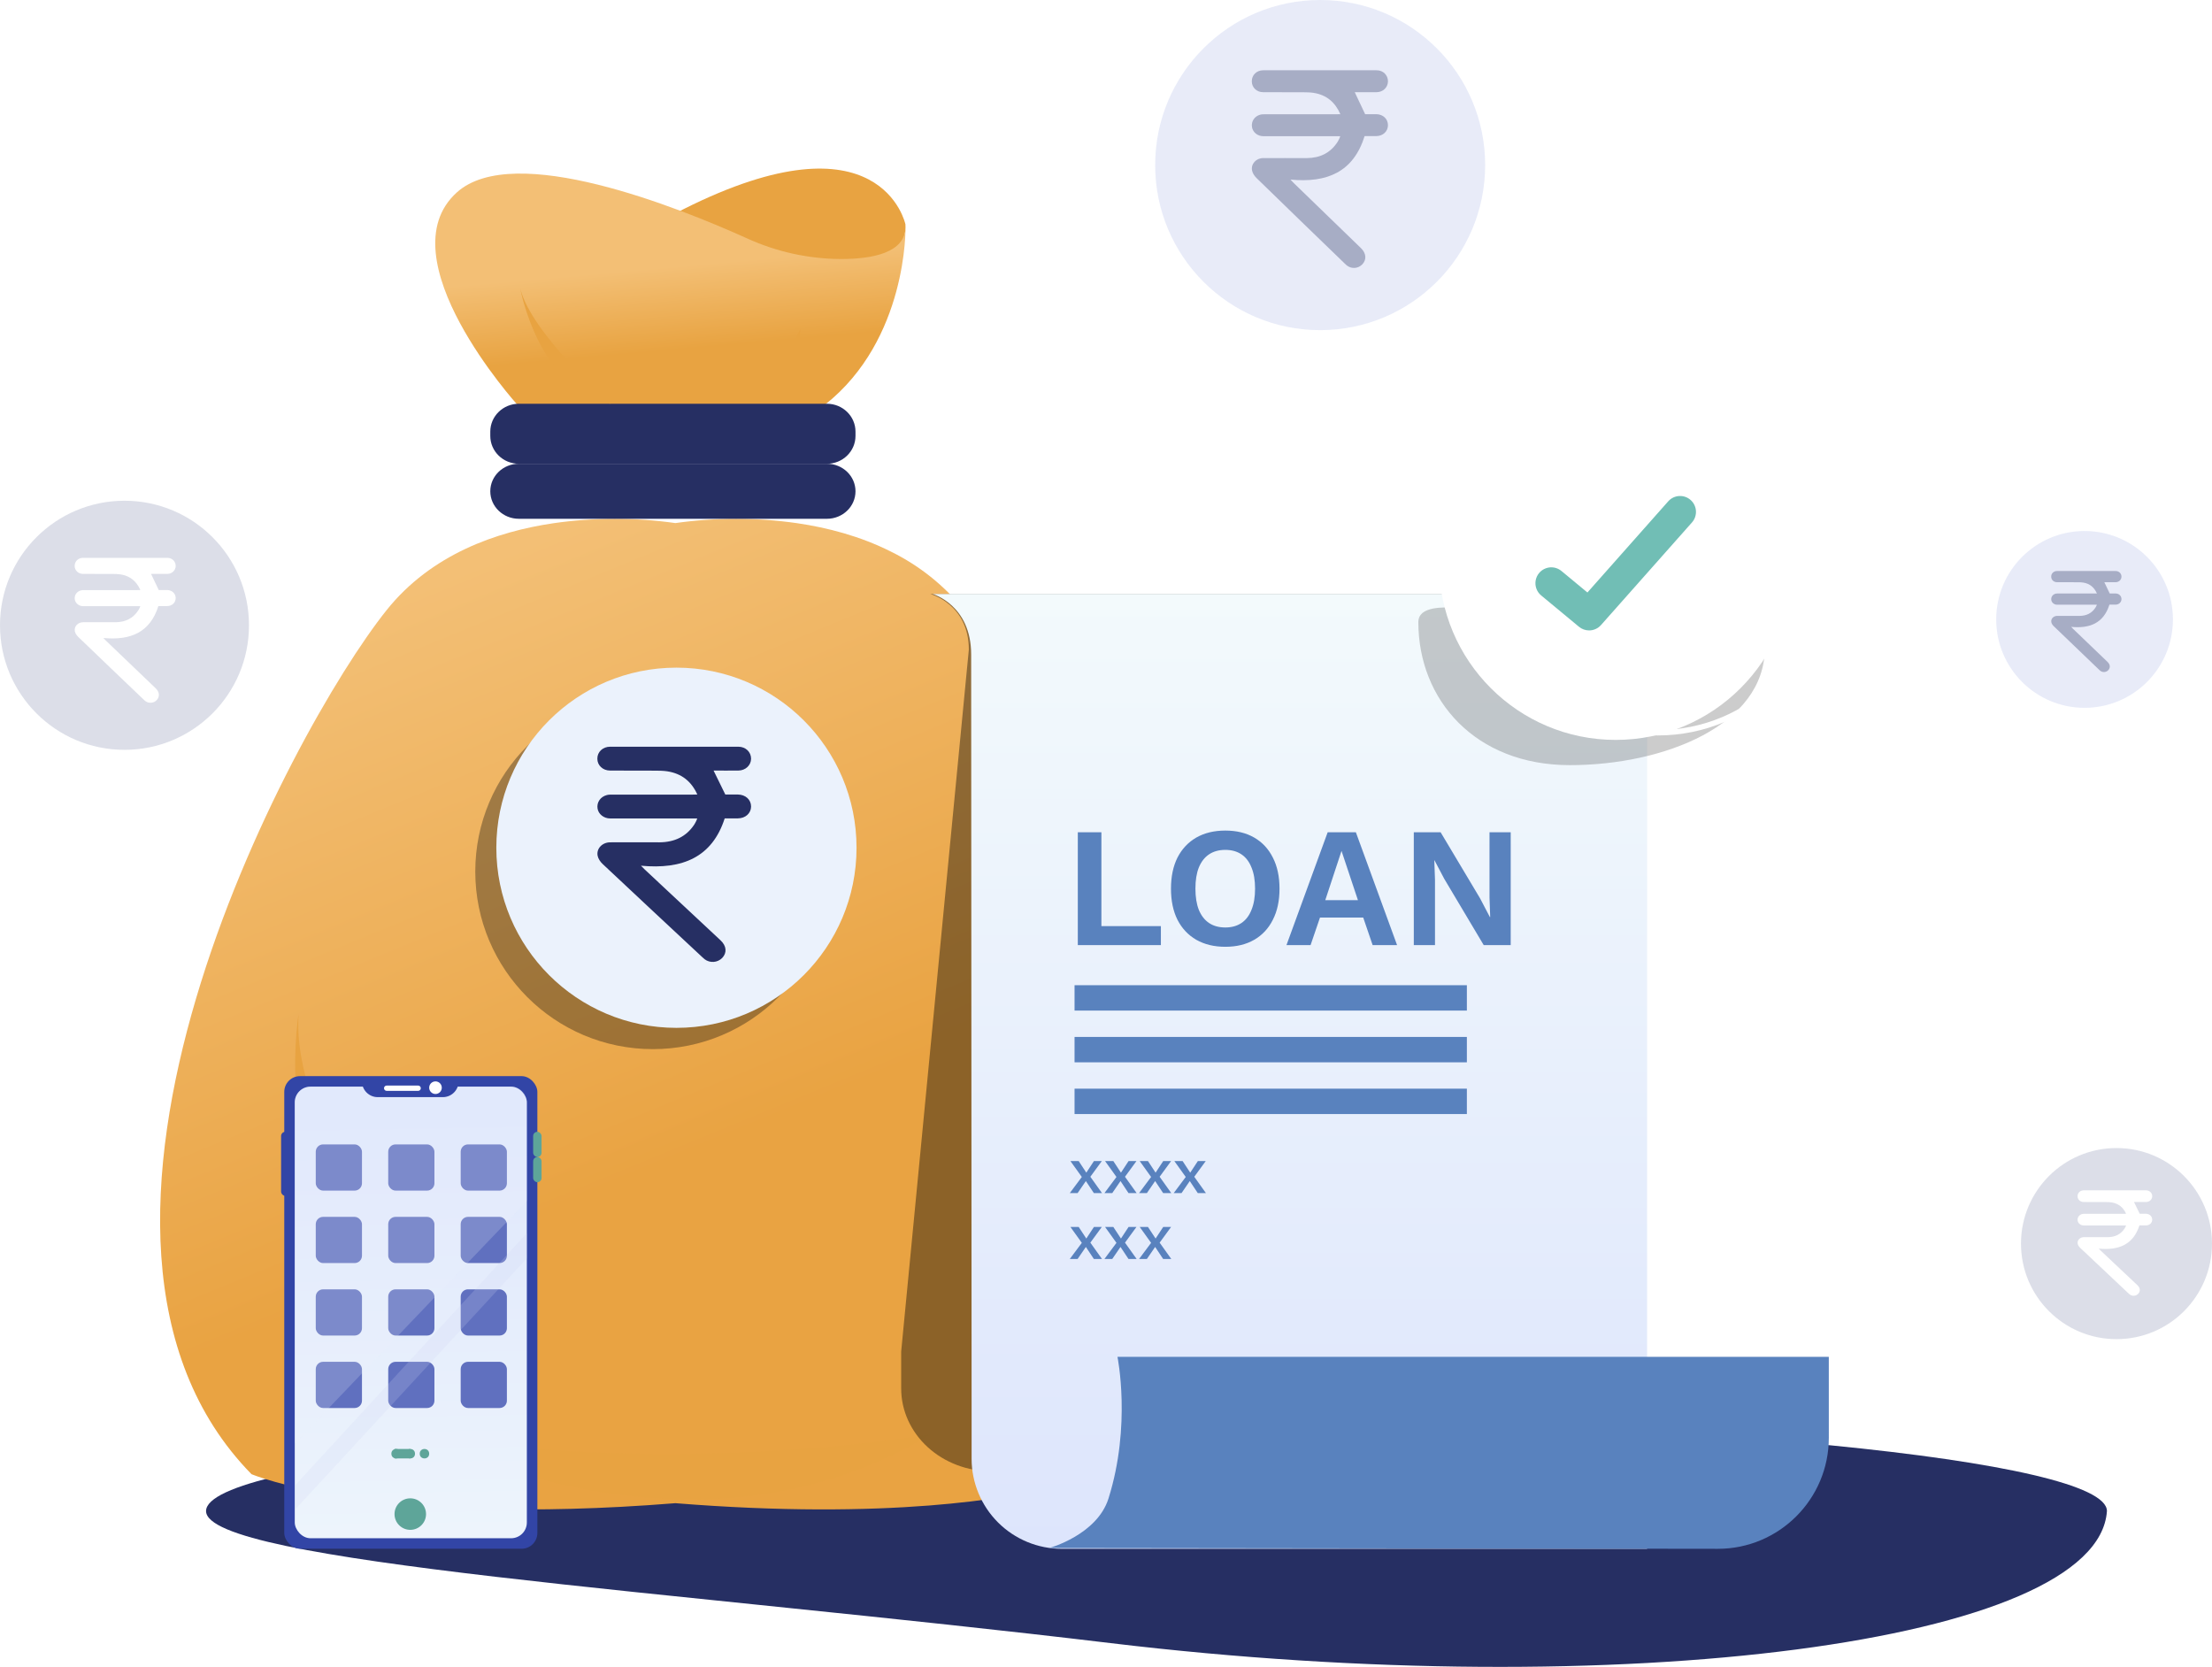 <svg xmlns="http://www.w3.org/2000/svg" fill="none" viewBox="27 37 503.61 379.49"><g opacity="0.4"><path opacity="0.4" d="M508.864 341.879C520.873 341.879 530.607 332.14 530.607 320.126C530.607 308.111 520.873 298.372 508.864 298.372C496.856 298.372 487.121 308.111 487.121 320.126C487.121 332.14 496.856 341.879 508.864 341.879Z" fill="#24326E"/><path d="M511.056 313.331C510.402 311.87 509.326 310.994 507.729 310.744C507.308 310.681 506.875 310.671 506.454 310.671C504.769 310.66 503.094 310.671 501.408 310.66C500.61 310.66 500 310.087 500 309.346C499.989 308.584 500.599 308 501.42 308C506.144 308 510.868 308 515.581 308C516.401 308 517 308.584 517 309.346C516.989 310.076 516.39 310.65 515.592 310.66C514.671 310.671 513.74 310.66 512.853 310.66C513.274 311.537 513.695 312.392 514.15 313.331C514.538 313.331 515.037 313.331 515.536 313.331C516.39 313.341 517 313.905 517 314.677C516.989 315.428 516.379 315.981 515.547 315.991C515.048 315.991 514.549 315.991 514.084 315.991C512.697 320.331 509.415 321.708 504.824 321.27C505.035 321.489 505.134 321.594 505.245 321.698C508.04 324.327 510.834 326.956 513.629 329.595C514.294 330.221 514.35 330.983 513.806 331.557C513.285 332.089 512.453 332.151 511.855 331.692C511.755 331.609 511.655 331.526 511.566 331.432C507.907 327.989 504.236 324.546 500.588 321.082C500.333 320.843 500.1 320.498 500.033 320.175C499.867 319.372 500.544 318.662 501.42 318.662C503.238 318.652 505.046 318.662 506.864 318.662C508.517 318.652 509.825 318.036 510.712 316.69C510.801 316.565 510.857 316.419 510.934 316.283C510.967 316.21 511.001 316.127 511.045 316.002C510.845 316.002 510.69 316.002 510.535 316.002C507.496 316.002 504.458 316.002 501.42 316.002C500.721 316.002 500.122 315.522 500.022 314.896C499.911 314.218 500.333 313.581 501.043 313.394C501.22 313.341 501.42 313.341 501.608 313.341C504.569 313.341 507.541 313.341 510.502 313.341C510.657 313.331 510.812 313.331 511.056 313.331Z" fill="white"/><path opacity="0.4" d="M327.563 112.161C348.308 112.161 365.126 95.336 365.126 74.581C365.126 53.825 348.308 37 327.563 37C306.817 37 290 53.825 290 74.581C290 95.336 306.817 112.161 327.563 112.161Z" fill="#7083D4"/><path d="M332.161 62.996C330.968 60.257 329.007 58.614 326.095 58.145C325.326 58.027 324.538 58.008 323.769 58.008C320.696 57.988 317.642 58.008 314.568 57.988C313.112 57.988 312 56.912 312 55.523C311.98 54.095 313.092 53 314.589 53C323.203 53 331.817 53 340.412 53C341.908 53 343 54.095 343 55.523C342.98 56.893 341.888 57.968 340.432 57.988C338.753 58.008 337.055 57.988 335.437 57.988C336.206 59.631 336.974 61.235 337.803 62.996C338.511 62.996 339.421 62.996 340.331 62.996C341.888 63.015 343 64.072 343 65.519C342.98 66.927 341.868 67.964 340.351 67.984C339.441 67.984 338.531 67.984 337.682 67.984C335.154 76.121 329.168 78.703 320.797 77.882C321.181 78.293 321.363 78.488 321.565 78.684C326.661 83.613 331.757 88.543 336.853 93.492C338.066 94.665 338.167 96.093 337.176 97.169C336.226 98.167 334.709 98.284 333.617 97.423C333.435 97.267 333.253 97.11 333.091 96.934C326.418 90.479 319.725 84.024 313.072 77.53C312.607 77.08 312.182 76.434 312.061 75.828C311.758 74.322 312.991 72.992 314.589 72.992C317.905 72.972 321.201 72.992 324.517 72.992C327.53 72.972 329.917 71.818 331.534 69.294C331.696 69.06 331.797 68.786 331.939 68.531C331.999 68.395 332.06 68.238 332.141 68.003C331.777 68.003 331.494 68.003 331.211 68.003C325.67 68.003 320.129 68.003 314.589 68.003C313.315 68.003 312.223 67.104 312.041 65.93C311.838 64.658 312.607 63.465 313.901 63.113C314.225 63.015 314.589 63.015 314.932 63.015C320.332 63.015 325.751 63.015 331.15 63.015C331.433 62.996 331.716 62.996 332.161 62.996Z" fill="#24326E"/><path opacity="0.4" d="M55.343 207.713C70.997 207.713 83.686 195.017 83.686 179.356C83.686 163.696 70.997 151 55.343 151C39.69 151 27 163.696 27 179.356C27 195.017 39.69 207.713 55.343 207.713Z" fill="#24326E"/><path d="M58.958 171.33C58.073 169.322 56.618 168.117 54.457 167.773C53.887 167.687 53.302 167.672 52.732 167.672C50.452 167.658 48.186 167.672 45.906 167.658C44.825 167.658 44 166.869 44 165.85C43.985 164.803 44.81 164 45.921 164C52.312 164 58.703 164 65.08 164C66.19 164 67 164.803 67 165.85C66.985 166.855 66.175 167.644 65.095 167.658C63.849 167.672 62.589 167.658 61.389 167.658C61.959 168.863 62.529 170.039 63.144 171.33C63.669 171.33 64.344 171.33 65.02 171.33C66.175 171.345 67 172.119 67 173.181C66.985 174.214 66.16 174.974 65.035 174.988C64.359 174.988 63.684 174.988 63.054 174.988C61.179 180.956 56.738 182.849 50.527 182.247C50.812 182.548 50.947 182.691 51.097 182.835C54.877 186.45 58.658 190.065 62.439 193.694C63.339 194.554 63.414 195.602 62.679 196.391C61.974 197.122 60.849 197.208 60.038 196.577C59.904 196.462 59.769 196.348 59.648 196.218C54.697 191.485 49.731 186.751 44.795 181.988C44.45 181.658 44.135 181.185 44.045 180.74C43.82 179.636 44.735 178.66 45.921 178.66C48.381 178.646 50.827 178.66 53.287 178.66C55.523 178.646 57.293 177.8 58.493 175.949C58.613 175.777 58.688 175.576 58.793 175.39C58.838 175.289 58.883 175.175 58.943 175.002C58.673 175.002 58.463 175.002 58.253 175.002C54.142 175.002 50.032 175.002 45.921 175.002C44.975 175.002 44.165 174.343 44.03 173.482C43.88 172.55 44.45 171.674 45.41 171.416C45.651 171.345 45.921 171.345 46.176 171.345C50.181 171.345 54.202 171.345 58.208 171.345C58.418 171.33 58.628 171.33 58.958 171.33Z" fill="white"/><path opacity="0.4" d="M111.112 275.083C119.884 275.083 126.995 267.968 126.995 259.192C126.995 250.415 119.884 243.301 111.112 243.301C102.34 243.301 95.228 250.415 95.228 259.192C95.228 267.968 102.34 275.083 111.112 275.083Z" fill="#7083D4"/><path fill-rule="evenodd" clip-rule="evenodd" d="M115.213 265.836H116.651C117.218 265.836 117.691 266.31 117.691 266.877C117.691 267.444 117.218 267.917 116.651 267.917H116.42H114.1H110.527H107.247H105.816C105.814 267.917 105.812 267.917 105.81 267.917V267.917C105.243 267.917 104.77 267.444 104.77 266.877C104.77 266.306 105.243 265.841 105.81 265.836C105.812 265.836 105.814 265.836 105.815 265.836C105.831 265.832 105.847 265.828 105.863 265.823C105.903 265.801 105.941 265.778 105.979 265.753C106.057 265.683 106.13 265.608 106.198 265.529C106.319 265.356 106.422 265.172 106.51 264.98C106.632 264.663 106.717 264.334 106.772 263.999C106.815 263.585 106.811 263.164 106.807 262.746C106.806 262.622 106.804 262.499 106.804 262.376V261.362H105.83C105.263 261.362 104.79 260.889 104.79 260.322C104.79 259.755 105.263 259.281 105.83 259.281H106.804V258.959V256.087C106.804 255.675 106.827 255.274 106.888 254.864C107.035 253.882 107.501 252.976 108.136 252.222C108.767 251.474 109.623 250.926 110.547 250.614C111.024 250.452 111.536 250.368 112.039 250.346C112.607 250.321 113.196 250.39 113.742 250.549C114.278 250.705 114.81 250.94 115.27 251.259C115.53 251.44 115.785 251.636 116.015 251.855C116.246 252.077 116.443 252.322 116.638 252.576C117.331 253.483 117.687 254.648 117.691 255.784C117.693 256.351 117.216 256.825 116.651 256.825C116.082 256.825 115.612 256.351 115.61 255.784C115.61 255.633 115.602 255.483 115.587 255.333C115.537 255.04 115.459 254.753 115.353 254.475C115.231 254.212 115.085 253.962 114.915 253.727C114.732 253.504 114.527 253.3 114.305 253.117C114.07 252.947 113.82 252.801 113.557 252.679C113.279 252.573 112.993 252.495 112.699 252.445C112.398 252.415 112.096 252.415 111.795 252.445C111.502 252.495 111.216 252.573 110.939 252.679C110.676 252.8 110.425 252.947 110.19 253.117C109.968 253.3 109.764 253.504 109.581 253.726C109.411 253.962 109.264 254.212 109.142 254.476C109.036 254.754 108.958 255.041 108.908 255.334C108.894 255.475 108.886 255.616 108.885 255.758C108.884 256.182 108.885 256.605 108.885 257.029C108.885 257.237 108.885 257.444 108.885 257.651V259.281H111.107H113.066C113.633 259.281 114.107 259.755 114.107 260.322C114.107 260.889 113.633 261.362 113.066 261.362H111.353H108.885V263.406C108.885 264.235 108.728 265.074 108.398 265.836H111.934H115.213Z" fill="#24326E"/><path opacity="0.4" d="M501.596 198.148C512.707 198.148 521.714 189.137 521.714 178.021C521.714 166.905 512.707 157.894 501.596 157.894C490.486 157.894 481.479 166.905 481.479 178.021C481.479 189.137 490.486 198.148 501.596 198.148Z" fill="#7083D4"/><path d="M504.406 172.109C503.79 170.709 502.778 169.869 501.275 169.629C500.878 169.569 500.471 169.559 500.074 169.559C498.488 169.549 496.912 169.559 495.326 169.549C494.574 169.549 494 169 494 168.29C493.99 167.56 494.564 167 495.336 167C499.782 167 504.228 167 508.664 167C509.436 167 510 167.56 510 168.29C509.99 168.99 509.426 169.539 508.675 169.549C507.808 169.559 506.932 169.549 506.097 169.549C506.493 170.389 506.89 171.209 507.318 172.109C507.683 172.109 508.153 172.109 508.622 172.109C509.426 172.119 510 172.659 510 173.399C509.99 174.119 509.416 174.648 508.633 174.658C508.163 174.658 507.693 174.658 507.255 174.658C505.95 178.818 502.861 180.137 498.54 179.717C498.739 179.927 498.832 180.027 498.937 180.127C501.567 182.647 504.197 185.166 506.827 187.696C507.453 188.296 507.506 189.025 506.994 189.575C506.504 190.085 505.721 190.145 505.157 189.705C505.063 189.625 504.969 189.545 504.886 189.455C501.442 186.156 497.987 182.857 494.553 179.537C494.313 179.307 494.094 178.977 494.031 178.668C493.875 177.898 494.512 177.218 495.336 177.218C497.048 177.208 498.749 177.218 500.461 177.218C502.016 177.208 503.247 176.618 504.082 175.328C504.166 175.208 504.218 175.068 504.291 174.938C504.322 174.868 504.354 174.788 504.395 174.668C504.207 174.668 504.061 174.668 503.915 174.668C501.056 174.668 498.196 174.668 495.336 174.668C494.679 174.668 494.115 174.208 494.021 173.609C493.917 172.959 494.313 172.349 494.981 172.169C495.148 172.119 495.336 172.119 495.513 172.119C498.3 172.119 501.097 172.119 503.884 172.119C504.03 172.109 504.176 172.109 504.406 172.109Z" fill="#24326E"/></g><path d="M279.887 411.087C395.603 424.981 504.665 411.087 506.69 381.018C506.69 369.332 410.587 359.858 292.038 359.858C173.488 359.858 73.914 369.332 73.914 381.018C73.914 392.704 180.951 399.208 279.887 411.087Z" fill="#262F63"/><rect x="41.94" y="310.593" width="8.149" height="57.815" stroke="white"/><rect x="56.316" y="332.813" width="8.149" height="35.596" stroke="white"/><rect x="70.693" y="301.442" width="8.149" height="66.964" stroke="white"/><rect x="85.07" y="287.064" width="8.149" height="81.341" stroke="white"/><path d="M277.277 372.62C277.277 372.62 265.367 377.641 238.595 379.752C223.939 380.894 204.824 381.155 180.767 379.226C112.773 384.685 84.258 372.62 84.258 372.62C31.519 318.768 93.047 203.384 115.022 175.902C125.18 163.207 140.023 158.024 153.055 156.114C162.245 154.796 171.575 154.788 180.767 156.089C189.961 154.788 199.293 154.796 208.485 156.114C215.415 157.128 222.861 159.067 229.834 162.582C236.295 165.756 241.986 170.302 246.508 175.902C268.488 203.384 330.016 318.768 277.277 372.62Z" fill="url(#paint0_linear_2914_136)"/><path d="M233.141 88.074C233.141 88.074 227.683 61.956 182.535 84.659C137.386 107.362 222.915 102.22 222.915 102.22C222.915 102.22 233.697 95.698 233.141 88.074Z" fill="#E8A341"/><path d="M144.777 129.132C144.777 129.132 114.507 95.646 131.026 80.79C143.983 69.149 181.488 84.237 197.07 91.264C203.786 94.333 211.08 95.938 218.466 95.971C225.727 95.971 233.022 94.529 233.16 88.757C233.16 88.757 233.653 114.26 214.826 129.137C195.999 144.013 144.777 129.132 144.777 129.132Z" fill="url(#paint1_linear_2914_136)"/><path d="M179.629 134.764C179.629 134.764 202.286 127.076 209.243 111.83C209.243 111.83 208.964 126.52 198.112 132.34C187.259 138.161 179.629 134.764 179.629 134.764Z" fill="#E8A341"/><path d="M215.264 128.919H145.134C141.539 128.919 138.625 131.76 138.625 135.264V136.242C138.625 139.746 141.539 142.587 145.134 142.587H215.264C218.859 142.587 221.773 139.746 221.773 136.242V135.264C221.773 131.76 218.859 128.919 215.264 128.919Z" fill="#262F63"/><path d="M122.678 363.556C122.678 363.556 183.945 396.872 238.857 363.556C238.857 363.556 181.214 373.606 122.678 363.556Z" fill="#E8A341"/><path d="M145.457 102.72C145.457 102.72 149.556 125.507 165.959 128.917C165.959 128.917 147.921 112.819 145.457 102.72Z" fill="#E8A341"/><path d="M94.982 267.877C94.982 267.877 87.444 312.909 119.261 324.828C119.261 324.828 93.307 292.485 94.982 267.877Z" fill="#E8A341"/><path opacity="0.34" d="M175.642 275.852C197.974 275.852 216.077 257.749 216.077 235.417C216.077 213.086 197.974 194.982 175.642 194.982C153.31 194.982 135.207 213.086 135.207 235.417C135.207 257.749 153.31 275.852 175.642 275.852Z" fill="#0A0A0A"/><path d="M215.267 142.582H145.131C141.538 142.582 138.625 145.387 138.625 148.847C138.625 152.306 141.538 155.111 145.131 155.111H215.267C218.86 155.111 221.773 152.306 221.773 148.847C221.773 145.387 218.86 142.582 215.267 142.582Z" fill="#262F63"/><path d="M181.004 271.009C203.651 271.009 222.009 252.651 222.009 230.004C222.009 207.358 203.651 189 181.004 189C158.358 189 140 207.358 140 230.004C140 252.651 158.358 271.009 181.004 271.009Z" fill="#EBF2FC"/><path d="M185.763 217.884C184.416 214.902 182.201 213.113 178.913 212.602C178.046 212.474 177.155 212.453 176.288 212.453C172.818 212.431 169.37 212.453 165.9 212.431C164.256 212.431 163 211.26 163 209.748C162.977 208.193 164.233 207 165.923 207C175.649 207 185.375 207 195.078 207C196.767 207 198 208.193 198 209.748C197.977 211.239 196.744 212.41 195.1 212.431C193.206 212.453 191.288 212.431 189.461 212.431C190.329 214.221 191.196 215.967 192.132 217.884C192.932 217.884 193.959 217.884 194.986 217.884C196.744 217.906 198 219.056 198 220.632C197.977 222.166 196.721 223.294 195.009 223.316C193.982 223.316 192.954 223.316 191.995 223.316C189.142 232.176 182.384 234.988 172.932 234.093C173.366 234.541 173.571 234.754 173.799 234.967C179.553 240.334 185.306 245.702 191.059 251.091C192.429 252.369 192.543 253.924 191.425 255.095C190.352 256.181 188.639 256.309 187.406 255.372C187.201 255.202 186.996 255.031 186.813 254.84C179.279 247.811 171.722 240.782 164.21 233.71C163.685 233.22 163.206 232.517 163.069 231.857C162.726 230.217 164.119 228.768 165.923 228.768C169.667 228.747 173.388 228.768 177.133 228.768C180.534 228.747 183.228 227.491 185.055 224.743C185.238 224.487 185.352 224.189 185.512 223.912C185.58 223.763 185.649 223.593 185.74 223.337C185.329 223.337 185.009 223.337 184.69 223.337C178.434 223.337 172.178 223.337 165.923 223.337C164.484 223.337 163.251 222.357 163.046 221.079C162.818 219.695 163.685 218.395 165.146 218.012C165.512 217.906 165.923 217.906 166.311 217.906C172.407 217.906 178.525 217.906 184.621 217.906C184.941 217.884 185.26 217.884 185.763 217.884Z" fill="#262F63"/><path opacity="0.4" d="M386.135 371.963H252.729C247.283 371.97 242.057 369.99 238.202 366.458C234.347 362.926 232.178 358.132 232.174 353.131V344.702L247.574 184.891C247.574 174.512 238.822 172.241 238.822 172.241L354.978 172.241C372.192 172.241 386.147 185.055 386.147 200.861L386.135 371.963Z" fill="black"/><path d="M401.992 389.609H268.739C263.299 389.617 258.079 387.461 254.229 383.617C250.378 379.773 248.212 374.555 248.207 369.113V359.939L248.108 186.009C248.108 174.712 239.365 172.241 239.365 172.241H370.871C388.066 172.241 402.005 186.187 402.005 203.39L401.992 389.609Z" fill="url(#paint2_linear_2914_136)"/><path d="M360.964 273.076H271.646V278.853H360.964V273.076Z" fill="#5982BE"/><path d="M360.964 261.299H271.646V267.076H360.964V261.299Z" fill="#5982BE"/><path d="M360.964 284.854H271.646V290.631H360.964V284.854Z" fill="#5982BE"/><path d="M443.367 345.911H281.417C281.417 345.911 284.617 361.498 279.37 378.165C276.763 386.446 265.916 389.424 265.916 389.424L418.103 389.615C432.057 389.615 443.369 378.299 443.371 364.339L443.367 345.911Z" fill="#5982BE"/><path d="M277.757 247.844H291.299V252.163H272.387V226.481H277.757V247.844ZM305.974 226.092C308.516 226.092 310.708 226.624 312.55 227.687C314.391 228.751 315.805 230.269 316.791 232.24C317.803 234.212 318.309 236.572 318.309 239.322C318.309 242.072 317.803 244.433 316.791 246.404C315.805 248.376 314.391 249.893 312.55 250.957C310.708 252.02 308.516 252.552 305.974 252.552C303.431 252.552 301.226 252.02 299.358 250.957C297.517 249.893 296.09 248.376 295.078 246.404C294.092 244.433 293.599 242.072 293.599 239.322C293.599 236.572 294.092 234.212 295.078 232.24C296.09 230.269 297.517 228.751 299.358 227.687C301.226 226.624 303.431 226.092 305.974 226.092ZM305.974 230.489C304.521 230.489 303.289 230.826 302.277 231.501C301.265 232.175 300.487 233.174 299.942 234.497C299.423 235.794 299.164 237.402 299.164 239.322C299.164 241.216 299.423 242.824 299.942 244.147C300.487 245.47 301.265 246.469 302.277 247.143C303.289 247.818 304.521 248.155 305.974 248.155C307.4 248.155 308.62 247.818 309.631 247.143C310.643 246.469 311.408 245.47 311.927 244.147C312.472 242.824 312.744 241.216 312.744 239.322C312.744 237.402 312.472 235.794 311.927 234.497C311.408 233.174 310.643 232.175 309.631 231.501C308.62 230.826 307.4 230.489 305.974 230.489ZM345.072 252.163H339.508L337.368 245.898H327.523L325.383 252.163H319.896L329.274 226.481H335.694L345.072 252.163ZM328.729 241.929H336.161L332.426 230.722L328.729 241.929ZM370.945 226.481V252.163H364.797L355.808 237.065L353.59 232.863H353.551L353.707 237.299V252.163H348.882V226.481H354.991L363.98 241.54L366.198 245.781H366.275L366.12 241.346V226.481H370.945Z" fill="#5982BE"/><path d="M272.586 301.335L274.322 303.976L276.059 301.335H277.853L275.241 304.91L277.897 308.631H276.044L274.22 305.888L272.338 308.631H270.557L273.301 304.954L270.703 301.335H272.586ZM280.472 301.335L282.209 303.976L283.945 301.335H285.74L283.128 304.91L285.784 308.631H283.931L282.107 305.888L280.224 308.631H278.444L281.187 304.954L278.59 301.335H280.472ZM288.359 301.335L290.095 303.976L291.832 301.335H293.627L291.015 304.91L293.67 308.631H291.817L289.993 305.888L288.111 308.631H286.331L289.074 304.954L286.477 301.335H288.359ZM296.246 301.335L297.982 303.976L299.719 301.335H301.513L298.901 304.91L301.557 308.631H299.704L297.88 305.888L295.998 308.631H294.217L296.961 304.954L294.363 301.335H296.246ZM272.586 316.335L274.322 318.976L276.059 316.335H277.853L275.241 319.91L277.897 323.631H276.044L274.22 320.888L272.338 323.631H270.557L273.301 319.954L270.703 316.335H272.586ZM280.472 316.335L282.209 318.976L283.945 316.335H285.74L283.128 319.91L285.784 323.631H283.931L282.107 320.888L280.224 323.631H278.444L281.187 319.954L278.59 316.335H280.472ZM288.359 316.335L290.095 318.976L291.832 316.335H293.627L291.015 319.91L293.67 323.631H291.817L289.993 320.888L288.111 323.631H286.331L289.074 319.954L286.477 316.335H288.359Z" fill="#5982BE"/><g opacity="0.2" filter="url(#filter0_d_2914_136)"><path d="M428.799 180.524C428.799 198.035 405.931 207.195 384.401 207.195C362.872 207.195 349.916 192.351 349.916 174.617C349.916 163.792 400.742 183.993 377.293 171.209C398.822 171.209 428.799 163.012 428.799 180.524Z" fill="black"/></g><path d="M394.85 205.453C417.058 205.453 435.061 187.441 435.061 165.223C435.061 143.005 417.058 124.993 394.85 124.993C372.642 124.993 354.639 143.005 354.639 165.223C354.639 187.441 372.642 205.453 394.85 205.453Z" fill="white"/><path d="M442.757 165.501C442.757 186.668 425.598 203.826 404.432 203.826C383.266 203.826 366.107 186.668 366.107 165.501C366.107 144.335 383.266 127.177 404.432 127.177C425.598 127.177 442.757 144.335 442.757 165.501Z" stroke="white" stroke-width="1.223"/><path d="M388.794 180.524C387.953 180.525 387.137 180.232 386.49 179.694L377.914 172.59C376.902 171.771 376.408 170.471 376.621 169.186C376.834 167.902 377.72 166.831 378.941 166.382C380.163 165.933 381.531 166.175 382.525 167.016L388.41 171.891L406.804 151.139C408.13 149.644 410.416 149.507 411.91 150.833C413.404 152.16 413.541 154.447 412.216 155.941L391.502 179.307C390.816 180.083 389.829 180.526 388.794 180.524Z" fill="#71BEB5"/><rect x="91.719" y="282" width="57.624" height="107.598" rx="3.587" fill="#3245A6"/><rect x="94.107" y="284.392" width="52.842" height="102.816" rx="3.587" fill="url(#paint3_linear_2914_136)"/><rect x="98.889" y="297.542" width="10.521" height="10.521" rx="1.674" fill="#6070BF"/><rect x="98.889" y="330.538" width="10.521" height="10.521" rx="1.674" fill="#6070BF"/><rect x="98.889" y="314.04" width="10.521" height="10.521" rx="1.674" fill="#6070BF"/><rect x="98.889" y="347.037" width="10.521" height="10.521" rx="1.674" fill="#6070BF"/><rect x="115.387" y="297.542" width="10.521" height="10.521" rx="1.674" fill="#6070BF"/><rect x="115.387" y="330.538" width="10.521" height="10.521" rx="1.674" fill="#6070BF"/><rect x="115.387" y="314.04" width="10.521" height="10.521" rx="1.674" fill="#6070BF"/><rect x="115.387" y="347.037" width="10.521" height="10.521" rx="1.674" fill="#6070BF"/><rect x="131.885" y="297.542" width="10.521" height="10.521" rx="1.674" fill="#6070BF"/><rect x="131.885" y="330.538" width="10.521" height="10.521" rx="1.674" fill="#6070BF"/><rect x="131.885" y="314.04" width="10.521" height="10.521" rx="1.674" fill="#6070BF"/><rect x="131.885" y="347.037" width="10.521" height="10.521" rx="1.674" fill="#6070BF"/><path opacity="0.2" fill-rule="evenodd" clip-rule="evenodd" d="M146.95 310.421V287.977C146.95 285.996 145.344 284.391 143.363 284.391H97.694C95.713 284.391 94.107 285.996 94.107 287.977V365.665L146.95 310.421Z" fill="#ECF3FC"/><path d="M109.412 283.195H131.41V283.195C131.41 285.176 129.804 286.782 127.823 286.782H112.999C111.018 286.782 109.412 285.176 109.412 283.195V283.195Z" fill="#3245A6"/><circle cx="126.148" cy="284.63" r="1.435" fill="white"/><line x1="122.203" y1="284.749" x2="115.03" y2="284.749" stroke="white" stroke-width="1.196" stroke-linecap="round"/><rect x="91" y="294.673" width="1.913" height="14.585" rx="0.956" fill="#3245A6"/><rect x="148.385" y="294.673" width="1.913" height="5.739" rx="0.956" fill="#5EA599"/><rect x="148.385" y="300.411" width="1.913" height="5.739" rx="0.956" fill="#5EA599"/><circle cx="120.409" cy="381.707" r="3.587" fill="#5EA599"/><circle cx="117.181" cy="367.959" r="1.076" fill="#5EA599"/><circle cx="120.41" cy="367.959" r="1.076" fill="#5EA599"/><circle cx="123.637" cy="367.959" r="1.076" fill="#5EA599"/><path opacity="0.2" d="M94.228 375.133L146.951 317.747V323.486L94.228 380.632V375.133Z" fill="#CED4F2"/><rect x="116.822" y="366.883" width="3.587" height="2.152" fill="#5EA599"/><defs><filter id="filter0_d_2914_136" x="345.916" y="169.293" width="86.883" height="45.902" color-interpolation-filters="sRGB"><feFlood flood-opacity="0" result="BackgroundImageFix"/><feColorMatrix in="SourceAlpha" type="matrix" values="0 0 0 0 0 0 0 0 0 0 0 0 0 0 0 0 0 0 127 0" result="hardAlpha"/><feOffset dy="4"/><feGaussianBlur stdDeviation="2"/><feComposite in2="hardAlpha" operator="out"/><feColorMatrix type="matrix" values="0 0 0 0 0 0 0 0 0 0 0 0 0 0 0 0 0 0 0.25 0"/><feBlend mode="normal" in2="BackgroundImageFix" result="effect1_dropShadow_2914_136"/><feBlend mode="normal" in="SourceGraphic" in2="effect1_dropShadow_2914_136" result="shape"/></filter><linearGradient id="paint0_linear_2914_136" x1="180.767" y1="301.192" x2="126.456" y2="169.22" gradientUnits="userSpaceOnUse"><stop stop-color="#E9A342"/><stop offset="1" stop-color="#F3BF75"/></linearGradient><linearGradient id="paint1_linear_2914_136" x1="183.955" y1="116.366" x2="182.24" y2="97.127" gradientUnits="userSpaceOnUse"><stop stop-color="#E8A341"/><stop offset="0.98" stop-color="#F3BF75"/></linearGradient><linearGradient id="paint2_linear_2914_136" x1="320.685" y1="172.241" x2="320.685" y2="389.609" gradientUnits="userSpaceOnUse"><stop stop-color="#F3FAFC"/><stop offset="1" stop-color="#DDE5FC"/></linearGradient><linearGradient id="paint3_linear_2914_136" x1="120.532" y1="290.438" x2="122.847" y2="431.433" gradientUnits="userSpaceOnUse"><stop stop-color="#DFE7FC"/><stop offset="0.98" stop-color="#F3FAFC"/></linearGradient></defs></svg>